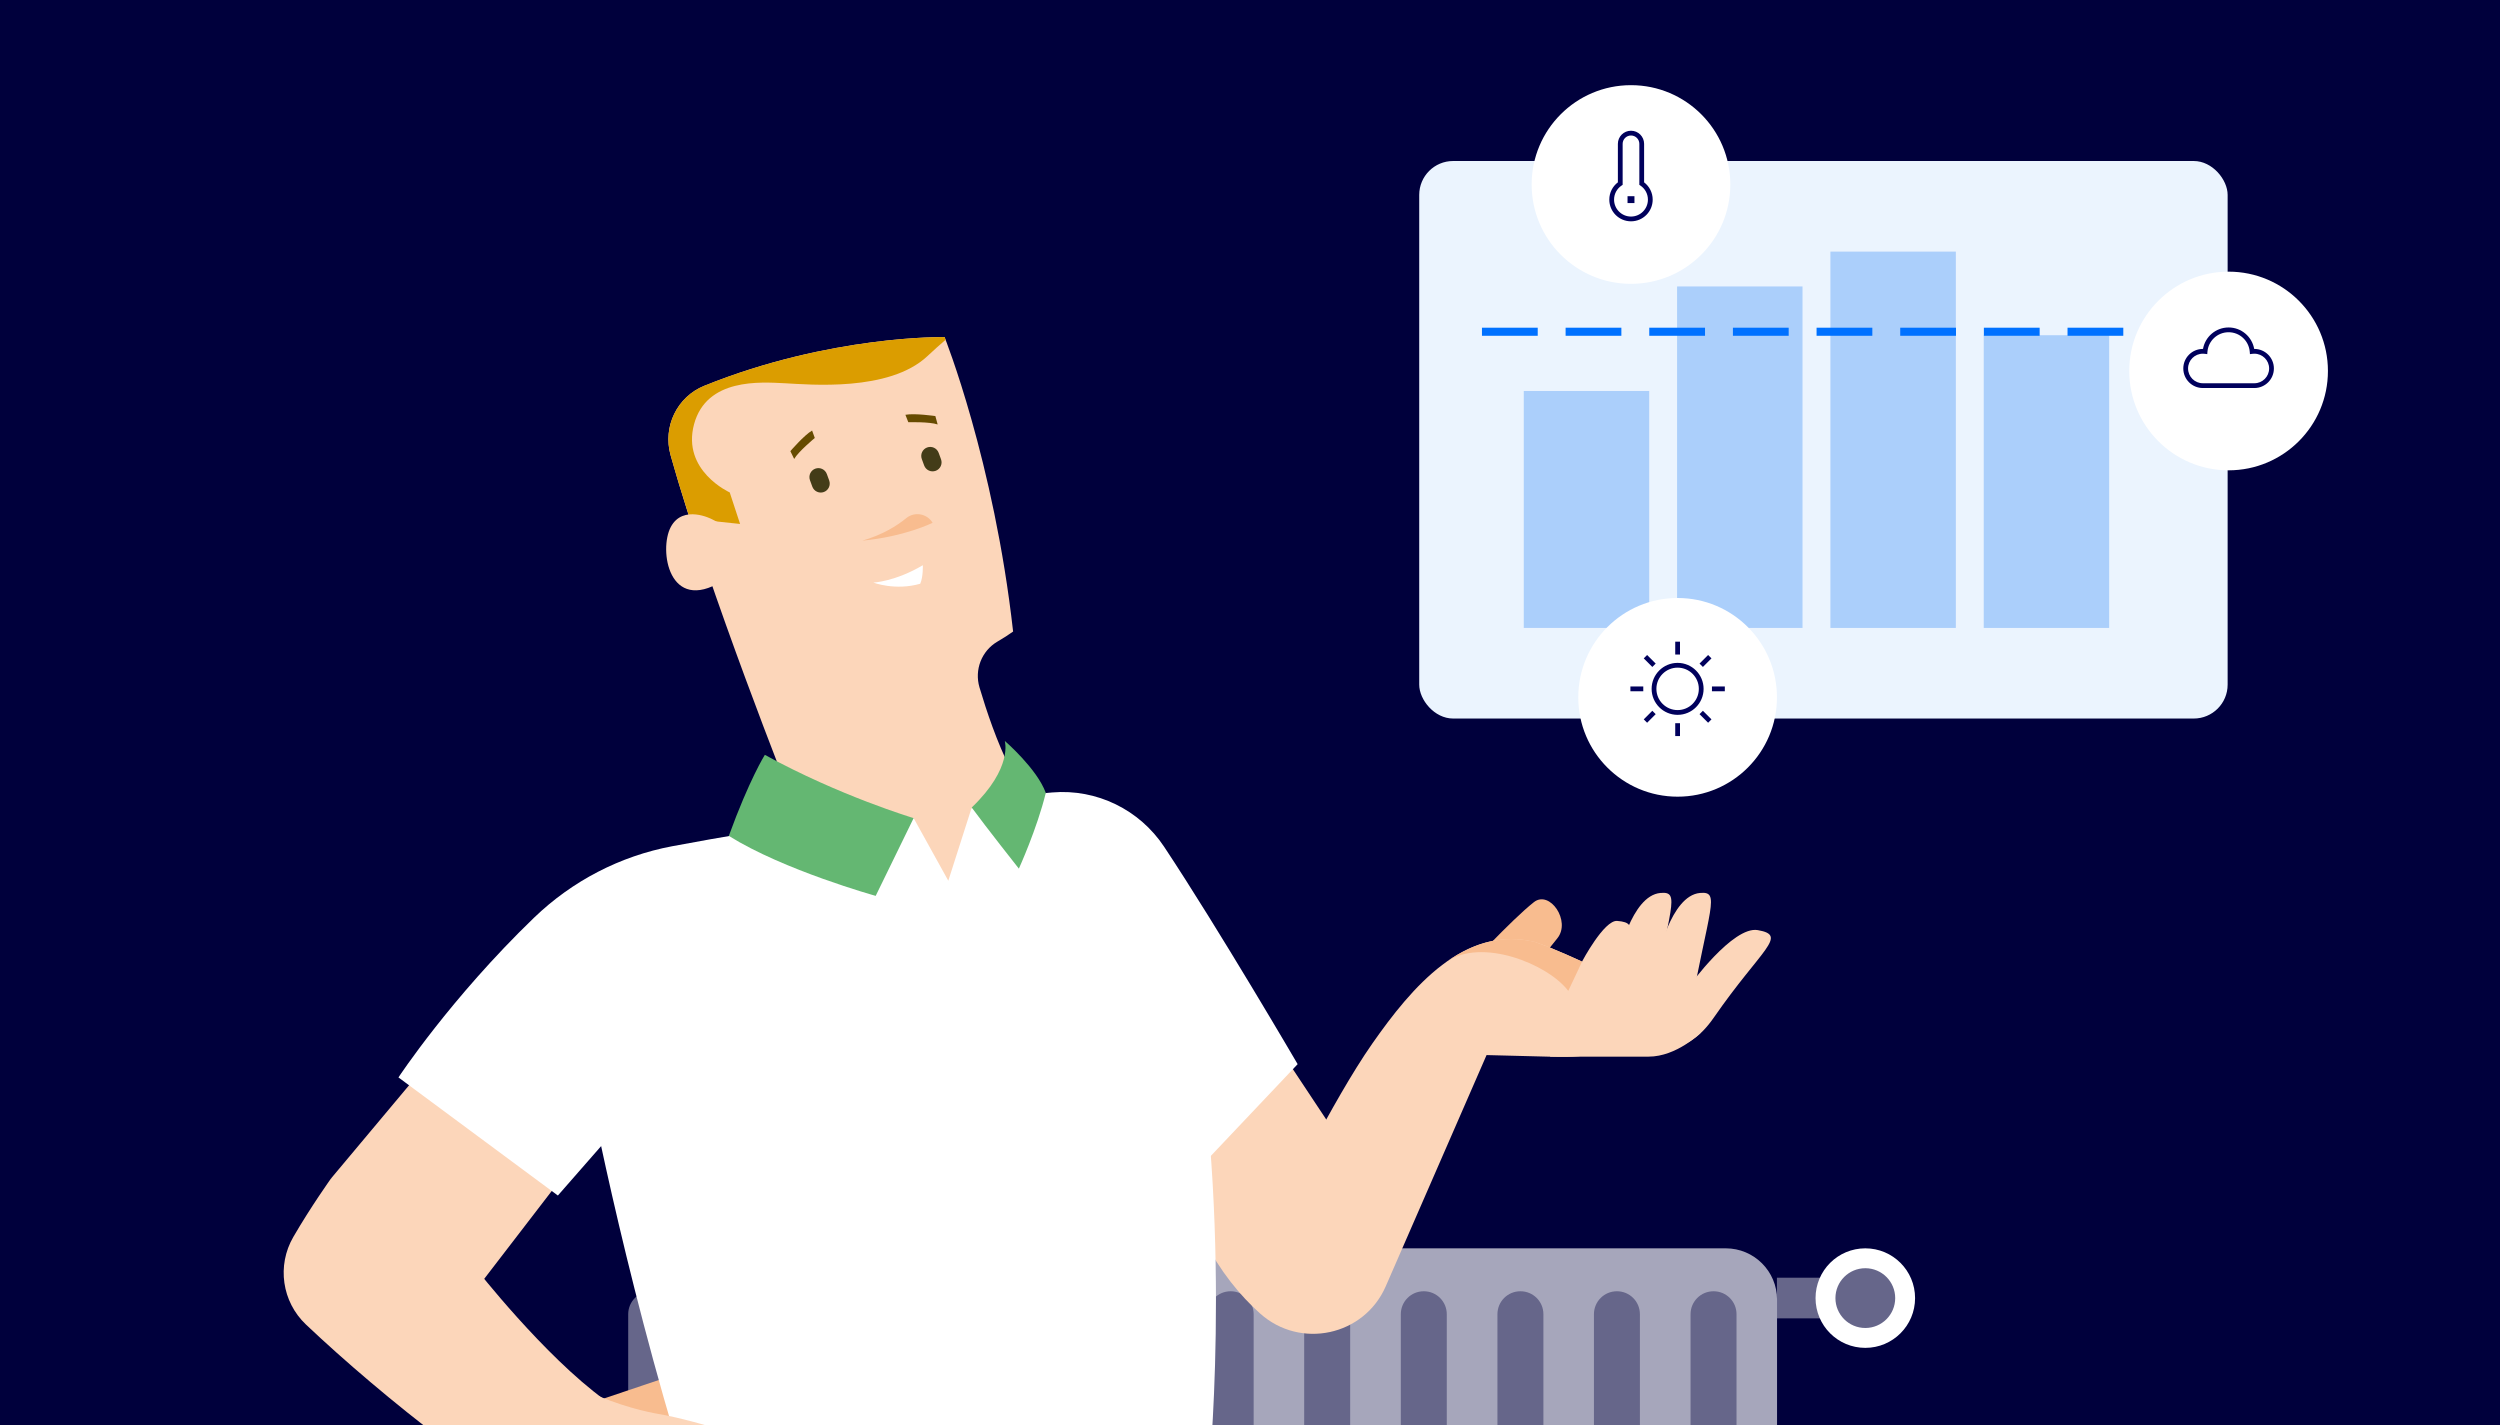 <svg width="442" height="252" viewBox="0 0 442 252" fill="none" xmlns="http://www.w3.org/2000/svg">
<g clip-path="url(#clip0_6215_2)">
<rect width="442" height="252" fill="#00003C"/>
<g clip-path="url(#clip1_6215_2)">
<path d="M327.571 225.899H314.16V233.086H327.571V225.899Z" fill="#66668A"/>
<path d="M329.787 238.303C334.647 238.303 338.586 234.363 338.586 229.504C338.586 224.644 334.647 220.705 329.787 220.705C324.928 220.705 320.988 224.644 320.988 229.504C320.988 234.363 324.928 238.303 329.787 238.303Z" fill="white"/>
<path d="M329.788 234.788C332.706 234.788 335.072 232.422 335.072 229.504C335.072 226.585 332.706 224.22 329.788 224.22C326.87 224.22 324.504 226.585 324.504 229.504C324.504 232.422 326.87 234.788 329.788 234.788Z" fill="#66668A"/>
<path d="M305.114 220.705H125.003C119.995 220.705 115.935 224.764 115.935 229.772V354.033C115.935 359.041 119.995 363.101 125.003 363.101H305.114C310.122 363.101 314.182 359.041 314.182 354.033V229.772C314.182 224.764 310.122 220.705 305.114 220.705Z" fill="#A6A6BB"/>
<path d="M115.141 228.295H115.119C112.881 228.295 111.066 230.109 111.066 232.347V352.085C111.066 354.324 112.881 356.138 115.119 356.138H115.141C117.379 356.138 119.194 354.324 119.194 352.085V232.347C119.194 230.109 117.379 228.295 115.141 228.295Z" fill="#66668A"/>
<path d="M132.202 228.295H132.179C129.941 228.295 128.127 230.109 128.127 232.347V352.085C128.127 354.324 129.941 356.138 132.179 356.138H132.202C134.44 356.138 136.254 354.324 136.254 352.085V232.347C136.254 230.109 134.44 228.295 132.202 228.295Z" fill="#66668A"/>
<path d="M149.285 228.295H149.262C147.024 228.295 145.21 230.109 145.21 232.347V352.085C145.21 354.324 147.024 356.138 149.262 356.138H149.285C151.523 356.138 153.337 354.324 153.337 352.085V232.347C153.337 230.109 151.523 228.295 149.285 228.295Z" fill="#66668A"/>
<path d="M166.368 228.295H166.345C164.107 228.295 162.293 230.109 162.293 232.347V352.085C162.293 354.324 164.107 356.138 166.345 356.138H166.368C168.606 356.138 170.42 354.324 170.42 352.085V232.347C170.42 230.109 168.606 228.295 166.368 228.295Z" fill="#66668A"/>
<path d="M183.428 228.295H183.406C181.168 228.295 179.354 230.109 179.354 232.347V352.085C179.354 354.324 181.168 356.138 183.406 356.138H183.428C185.667 356.138 187.481 354.324 187.481 352.085V232.347C187.481 230.109 185.667 228.295 183.428 228.295Z" fill="#66668A"/>
<path d="M200.511 228.295H200.489C198.251 228.295 196.437 230.109 196.437 232.347V352.085C196.437 354.324 198.251 356.138 200.489 356.138H200.511C202.75 356.138 204.564 354.324 204.564 352.085V232.347C204.564 230.109 202.75 228.295 200.511 228.295Z" fill="#66668A"/>
<path d="M217.595 228.295H217.572C215.334 228.295 213.52 230.109 213.52 232.347V352.085C213.52 354.324 215.334 356.138 217.572 356.138H217.595C219.833 356.138 221.647 354.324 221.647 352.085V232.347C221.647 230.109 219.833 228.295 217.595 228.295Z" fill="#66668A"/>
<path d="M234.656 228.295H234.634C232.395 228.295 230.581 230.109 230.581 232.347V352.085C230.581 354.324 232.395 356.138 234.634 356.138H234.656C236.894 356.138 238.708 354.324 238.708 352.085V232.347C238.708 230.109 236.894 228.295 234.656 228.295Z" fill="#66668A"/>
<path d="M251.738 228.295H251.716C249.478 228.295 247.664 230.109 247.664 232.347V352.085C247.664 354.324 249.478 356.138 251.716 356.138H251.738C253.977 356.138 255.791 354.324 255.791 352.085V232.347C255.791 230.109 253.977 228.295 251.738 228.295Z" fill="#66668A"/>
<path d="M268.821 228.295H268.799C266.561 228.295 264.747 230.109 264.747 232.347V352.085C264.747 354.324 266.561 356.138 268.799 356.138H268.821C271.06 356.138 272.874 354.324 272.874 352.085V232.347C272.874 230.109 271.06 228.295 268.821 228.295Z" fill="#66668A"/>
<path d="M285.882 228.295H285.86C283.622 228.295 281.808 230.109 281.808 232.347V352.085C281.808 354.324 283.622 356.138 285.86 356.138H285.882C288.121 356.138 289.935 354.324 289.935 352.085V232.347C289.935 230.109 288.121 228.295 285.882 228.295Z" fill="#66668A"/>
<path d="M302.966 228.295H302.944C300.705 228.295 298.891 230.109 298.891 232.347V352.085C298.891 354.324 300.705 356.138 302.944 356.138H302.966C305.204 356.138 307.018 354.324 307.018 352.085V232.347C307.018 230.109 305.204 228.295 302.966 228.295Z" fill="#66668A"/>
</g>
<g clip-path="url(#clip2_6215_2)">
<path d="M227.691 187.692L242.434 209.914L218.661 227.149L204.389 205.517L227.691 187.692Z" fill="#FCD6BA"/>
<path d="M286.694 185.467C293.274 185.563 298.141 186.922 302.999 179.915C311.408 167.761 316.222 165.396 310.777 164.444C306.369 163.674 298.655 174.351 298.655 174.351L286.694 185.467Z" fill="#FCD6BA"/>
<path d="M258.984 171.559C258.984 171.559 267.168 162.668 271.191 159.501C273.994 157.297 277.803 162.861 275.332 165.899C272.86 168.938 267.875 175.357 267.875 175.357L258.984 171.559Z" fill="#F8BC8F"/>
<path d="M105.693 247.616L122.116 242.085L121.174 254.805L106.399 253.693L105.693 247.616Z" fill="#F8BC8F"/>
<path d="M275.311 185.467C281.89 185.563 290.075 188.292 291.615 179.915C295.21 160.282 297.222 157.544 293.563 157.875C288.352 158.346 286.063 169.547 286.063 169.547L275.321 185.478L275.311 185.467Z" fill="#FCD6BA"/>
<path d="M282.308 185.467C288.887 185.563 297.072 188.292 298.612 179.915C302.207 160.282 304.219 157.544 300.56 157.875C295.349 158.346 293.06 169.547 293.06 169.547L282.318 185.478L282.308 185.467Z" fill="#FCD6BA"/>
<path d="M226.396 213.487C226.396 213.487 235.533 194.657 242.594 184.547C249.655 174.437 258.931 163.503 271.395 166.552C274.989 167.793 279.697 170.018 279.697 170.018C279.697 170.018 283.602 162.625 285.923 162.818C290.556 163.203 287.453 165.332 283.837 180.054C282.307 186.291 282.896 187.061 274.069 186.826C265.243 186.591 262.825 186.537 262.825 186.537L245.001 227.417C241.182 236.179 229.916 238.608 222.79 232.231C219.271 229.086 215.729 224.817 212.798 219.05C221.549 217.093 226.375 213.498 226.375 213.498L226.396 213.487Z" fill="#FCD6BA"/>
<path d="M58.533 208.341L79.813 182.932L104.538 201.472L82.423 230.241L58.533 208.341Z" fill="#FCD6BA"/>
<path d="M70.441 190.496C70.441 190.496 79.685 176.459 94.417 162.251C101.157 155.757 109.63 151.349 118.831 149.616C135.564 146.47 163.391 142.02 186.051 140.105C193.904 139.441 201.468 143.143 205.822 149.712C215.473 164.262 229.424 188.142 229.424 188.142L206.454 212.417L107.769 200.927L98.632 211.369L70.441 190.485V190.496Z" fill="white"/>
<path d="M171.8 142.769L167.66 155.714L161.529 144.641L152.682 147.69L150.007 136.456L175.331 133.6L178.005 145.015L171.8 142.769Z" fill="#FCD6BA"/>
<path d="M103.596 189.447C103.596 189.447 109.94 223.897 121.388 260.711C177.738 267.237 213.632 261.663 213.632 261.663C213.632 261.663 217.943 220.249 211.16 179.262C168.868 165.942 103.596 189.447 103.596 189.447Z" fill="white"/>
<path d="M139.993 141.41C139.993 141.41 125.282 104.51 118.553 80.459C117.151 75.452 119.698 70.156 124.523 68.209C146.798 59.212 166.997 59.597 166.997 59.597C166.997 59.597 175.727 81.422 179.118 111.657C178.359 112.213 177.353 112.844 176.315 113.454C173.534 115.102 172.26 118.429 173.17 121.521C174.39 125.629 176.283 131.289 178.626 135.9C174.261 143.015 168.516 144.405 168.516 144.405L139.983 141.399L139.993 141.41Z" fill="#FCD6BA"/>
<path d="M135.222 133.461C135.222 133.461 132.483 137.804 128.856 147.786C138.582 153.874 154.822 158.389 154.822 158.389L161.53 144.641C161.53 144.641 148.446 140.725 135.233 133.461H135.222Z" fill="#64B772"/>
<path d="M177.642 130.979C177.642 130.979 179.15 135.729 171.8 142.769C174.261 146.139 180.135 153.574 180.135 153.574C180.135 153.574 183.344 146.535 184.896 140.18C183.344 135.9 177.631 130.979 177.631 130.979H177.642Z" fill="#64B772"/>
<path d="M58.533 208.341C58.533 208.341 54.971 213.327 51.857 218.697C48.926 223.747 49.846 230.145 54.083 234.168C67.36 246.749 90.062 264.969 103.179 269.976C114.648 258.058 117.58 255.244 106.892 247.487C96.204 239.731 84.178 224.325 84.178 224.325C84.178 224.325 72.367 208.919 58.533 208.352V208.341Z" fill="#FCD6BA"/>
<path d="M116.36 249.98C120.147 250.612 125.047 252.034 128.995 253.222C132.943 254.41 145.065 258.999 146.958 260.818C148.852 262.637 144.776 266.927 139.32 264.477C133.874 262.027 111.375 255.993 111.375 255.993L116.349 249.991L116.36 249.98Z" fill="#FCD6BA"/>
<path d="M112.252 251.243L123.774 259.78L117.462 271.153L100.162 264.434L112.252 251.243Z" fill="#FCD6BA"/>
<path d="M274.08 186.815C274.08 186.815 287.411 186.815 291.465 186.815C296.451 186.815 300.677 182.6 300.677 182.6H272.614L274.091 186.815H274.08Z" fill="#FCD6BA"/>
<path d="M166.997 59.597C166.997 59.597 146.787 59.212 124.523 68.199C119.698 70.146 117.151 75.442 118.553 80.449C119.537 83.979 120.703 87.788 121.966 91.704L130.846 92.634L129.016 87.06C129.016 87.06 120.511 83.241 122.704 75.024C124.908 66.808 134.441 67.546 138.774 67.76C143.107 67.985 157.186 69.301 163.937 62.988C165.124 61.876 166.205 60.913 167.189 60.068C167.072 59.757 166.997 59.586 166.997 59.586V59.597Z" fill="#DB9D00"/>
<path d="M146.187 83.812C145.885 82.985 144.972 82.558 144.148 82.859C143.323 83.16 142.9 84.074 143.202 84.901L143.616 86.037C143.918 86.864 144.831 87.291 145.655 86.99C146.48 86.689 146.903 85.775 146.601 84.948L146.187 83.812Z" fill="#433C18"/>
<path d="M165.958 80.064C165.656 79.237 164.743 78.81 163.919 79.111C163.095 79.412 162.671 80.326 162.973 81.153L163.388 82.289C163.69 83.116 164.602 83.542 165.427 83.242C166.251 82.941 166.675 82.026 166.373 81.199L165.958 80.064Z" fill="#433C18"/>
<path d="M125.85 91.789C125.85 91.789 120.757 89.115 118.596 93.169C116.435 97.224 118.254 108.543 127.658 102.755C137.073 96.968 125.85 91.789 125.85 91.789Z" fill="#FCD6BA"/>
<path d="M163.156 99.931C158.267 102.83 154.404 103.002 154.404 103.002C154.404 103.002 158.277 104.478 162.696 103.205C163.241 101.953 163.156 99.942 163.156 99.942V99.931Z" fill="white"/>
<path d="M107.769 200.937C107.769 200.937 112.455 199.301 118.96 189.811" stroke="white" stroke-width="2.14" stroke-miterlimit="10" stroke-linecap="round"/>
<path d="M110.529 202.114C110.529 202.114 113.514 204.404 119.495 201.055" stroke="white" stroke-width="2.14" stroke-miterlimit="10" stroke-linecap="round"/>
<path d="M208.497 167.985C208.497 167.985 212.295 181.797 212.884 194.679" stroke="white" stroke-width="2.14" stroke-miterlimit="10" stroke-linecap="round"/>
<path d="M152.457 95.587C156.041 94.55 158.566 92.966 160.224 91.607C161.7 90.398 163.904 90.794 164.888 92.431C164.888 92.431 159.946 94.892 152.457 95.587Z" fill="#F8BC8F"/>
<path d="M279.707 170.007C279.707 170.007 275 167.793 271.405 166.541C265.489 165.097 260.289 166.809 255.699 170.082C261.883 165.696 273.641 170.414 277.268 175.186C278.273 173.121 279.707 169.997 279.707 169.997V170.007Z" fill="#F8BC8F"/>
<path d="M116.36 249.98C116.36 249.98 111.449 249.199 105.897 246.856C105.191 252.869 107.94 256.496 107.94 256.496L116.916 256.785L116.36 249.97V249.98Z" fill="#FCD6BA"/>
<path d="M144.059 77.432C144.059 77.432 141.149 79.839 140.41 81.144L139.736 79.764C139.736 79.764 142.154 76.95 143.577 76.116L144.059 77.442V77.432Z" fill="#664B00"/>
<path d="M160.589 74.65C160.589 74.65 164.365 74.543 165.778 75.046L165.371 73.559C165.371 73.559 161.701 73.024 160.075 73.334L160.589 74.65Z" fill="#664B00"/>
<path d="M173.009 154.644V155.265" stroke="white" stroke-width="2.14" stroke-miterlimit="10" stroke-linecap="round"/>
<path d="M171.822 162.604V163.225" stroke="white" stroke-width="2.14" stroke-miterlimit="10" stroke-linecap="round"/>
</g>
<rect x="250.919" y="28.466" width="142.927" height="98.571" rx="5.995" fill="#EBF4FE"/>
<rect x="269.401" y="69.126" width="22.178" height="41.892" fill="#ABCFFB"/>
<rect x="323.615" y="44.484" width="22.178" height="66.535" fill="#ABCFFB"/>
<rect x="350.722" y="59.269" width="22.178" height="51.75" fill="#ABCFFB"/>
<rect x="296.508" y="50.644" width="22.178" height="60.374" fill="#ABCFFB"/>
<path d="M262.009 58.653H382.758" stroke="#0071FF" stroke-width="1.429" stroke-dasharray="9.86 4.93"/>
<g filter="url(#filter0_dd_6215_2)">
<path d="M411.578 64.092C411.578 54.393 403.715 46.53 394.016 46.53C384.316 46.53 376.453 54.393 376.453 64.092C376.453 73.792 384.316 81.655 394.016 81.655C403.715 81.655 411.578 73.792 411.578 64.092Z" fill="white"/>
</g>
<path fill-rule="evenodd" clip-rule="evenodd" d="M394.016 58.739C392.051 58.739 390.439 60.25 390.278 62.172L390.241 62.611L389.804 62.555C389.692 62.54 389.579 62.533 389.464 62.533C388.02 62.533 386.85 63.703 386.85 65.146C386.85 66.589 388.02 67.76 389.464 67.76H398.568C400.011 67.76 401.181 66.589 401.181 65.146C401.181 63.703 400.011 62.533 398.568 62.533C398.453 62.533 398.339 62.54 398.228 62.555L397.791 62.611L397.754 62.172C397.592 60.25 395.98 58.739 394.016 58.739ZM389.491 61.69C389.87 59.534 391.752 57.896 394.016 57.896C396.28 57.896 398.162 59.534 398.541 61.69C398.55 61.69 398.559 61.69 398.568 61.69C400.477 61.69 402.024 63.237 402.024 65.146C402.024 67.055 400.477 68.603 398.568 68.603H389.464C387.555 68.603 386.007 67.055 386.007 65.146C386.007 63.237 387.555 61.69 389.464 61.69C389.473 61.69 389.482 61.69 389.491 61.69Z" fill="#00005C"/>
<g filter="url(#filter1_dd_6215_2)">
<path d="M305.922 31.122C305.922 21.422 298.059 13.559 288.359 13.559C278.66 13.559 270.797 21.422 270.797 31.122C270.797 40.821 278.66 48.684 288.359 48.684C298.059 48.684 305.922 40.821 305.922 31.122Z" fill="white"/>
</g>
<path fill-rule="evenodd" clip-rule="evenodd" d="M286.041 25.431C286.041 24.151 287.079 23.113 288.36 23.113C289.64 23.113 290.678 24.151 290.678 25.431V32.238C291.599 32.938 292.195 34.047 292.195 35.294C292.195 37.413 290.478 39.13 288.36 39.13C286.241 39.13 284.524 37.413 284.524 35.294C284.524 34.047 285.12 32.938 286.041 32.238V25.431ZM288.36 23.956C287.545 23.956 286.884 24.617 286.884 25.431V32.68L286.697 32.806C285.894 33.343 285.367 34.257 285.367 35.294C285.367 36.947 286.707 38.287 288.36 38.287C290.012 38.287 291.352 36.947 291.352 35.294C291.352 34.257 290.825 33.343 290.022 32.806L289.835 32.68V25.431C289.835 24.617 289.174 23.956 288.36 23.956ZM287.748 34.683H288.971V35.906H287.748V34.683Z" fill="#00005C"/>
<g filter="url(#filter2_dd_6215_2)">
<path d="M314.165 121.791C314.165 112.092 306.302 104.229 296.602 104.229C286.903 104.229 279.04 112.092 279.04 121.791C279.04 131.491 286.903 139.354 296.602 139.354C306.302 139.354 314.165 131.491 314.165 121.791Z" fill="white"/>
</g>
<path fill-rule="evenodd" clip-rule="evenodd" d="M296.181 115.722V113.446H297.024V115.722H296.181ZM292.131 117.916L290.614 116.399L291.21 115.803L292.727 117.32L292.131 117.916ZM302.59 116.399L301.073 117.916L300.477 117.32L301.994 115.803L302.59 116.399ZM296.602 118.04C294.53 118.04 292.851 119.719 292.851 121.791C292.851 123.863 294.53 125.543 296.602 125.543C298.674 125.543 300.353 123.863 300.353 121.791C300.353 119.719 298.674 118.04 296.602 118.04ZM292.008 121.791C292.008 119.254 294.065 117.197 296.602 117.197C299.139 117.197 301.196 119.254 301.196 121.791C301.196 124.329 299.139 126.386 296.602 126.386C294.065 126.386 292.008 124.329 292.008 121.791ZM290.532 122.213H288.256V121.37H290.532V122.213ZM304.948 122.213H302.672V121.37H304.948V122.213ZM290.614 127.183L292.131 125.666L292.727 126.262L291.21 127.78L290.614 127.183ZM301.073 125.666L302.59 127.183L301.994 127.78L300.477 126.262L301.073 125.666ZM296.181 130.137V127.861H297.024V130.137H296.181Z" fill="#00005C"/>
</g>
<defs>
<filter id="filter0_dd_6215_2" x="374.205" y="45.031" width="39.621" height="39.621" filterUnits="userSpaceOnUse" color-interpolation-filters="sRGB">
<feFlood flood-opacity="0" result="BackgroundImageFix"/>
<feColorMatrix in="SourceAlpha" type="matrix" values="0 0 0 0 0 0 0 0 0 0 0 0 0 0 0 0 0 0 127 0" result="hardAlpha"/>
<feOffset dy="0.749"/>
<feGaussianBlur stdDeviation="1.124"/>
<feColorMatrix type="matrix" values="0 0 0 0 0 0 0 0 0 0 0 0 0 0 0 0 0 0 0.1 0"/>
<feBlend mode="normal" in2="BackgroundImageFix" result="effect1_dropShadow_6215_2"/>
<feColorMatrix in="SourceAlpha" type="matrix" values="0 0 0 0 0 0 0 0 0 0 0 0 0 0 0 0 0 0 127 0" result="hardAlpha"/>
<feMorphology radius="0.749" operator="erode" in="SourceAlpha" result="effect2_dropShadow_6215_2"/>
<feOffset dy="0.749"/>
<feGaussianBlur stdDeviation="0.749"/>
<feColorMatrix type="matrix" values="0 0 0 0 0 0 0 0 0 0 0 0 0 0 0 0 0 0 0.1 0"/>
<feBlend mode="normal" in2="effect1_dropShadow_6215_2" result="effect2_dropShadow_6215_2"/>
<feBlend mode="normal" in="SourceGraphic" in2="effect2_dropShadow_6215_2" result="shape"/>
</filter>
<filter id="filter1_dd_6215_2" x="268.549" y="12.06" width="39.621" height="39.621" filterUnits="userSpaceOnUse" color-interpolation-filters="sRGB">
<feFlood flood-opacity="0" result="BackgroundImageFix"/>
<feColorMatrix in="SourceAlpha" type="matrix" values="0 0 0 0 0 0 0 0 0 0 0 0 0 0 0 0 0 0 127 0" result="hardAlpha"/>
<feOffset dy="0.749"/>
<feGaussianBlur stdDeviation="1.124"/>
<feColorMatrix type="matrix" values="0 0 0 0 0 0 0 0 0 0 0 0 0 0 0 0 0 0 0.1 0"/>
<feBlend mode="normal" in2="BackgroundImageFix" result="effect1_dropShadow_6215_2"/>
<feColorMatrix in="SourceAlpha" type="matrix" values="0 0 0 0 0 0 0 0 0 0 0 0 0 0 0 0 0 0 127 0" result="hardAlpha"/>
<feMorphology radius="0.749" operator="erode" in="SourceAlpha" result="effect2_dropShadow_6215_2"/>
<feOffset dy="0.749"/>
<feGaussianBlur stdDeviation="0.749"/>
<feColorMatrix type="matrix" values="0 0 0 0 0 0 0 0 0 0 0 0 0 0 0 0 0 0 0.1 0"/>
<feBlend mode="normal" in2="effect1_dropShadow_6215_2" result="effect2_dropShadow_6215_2"/>
<feBlend mode="normal" in="SourceGraphic" in2="effect2_dropShadow_6215_2" result="shape"/>
</filter>
<filter id="filter2_dd_6215_2" x="276.792" y="102.73" width="39.621" height="39.621" filterUnits="userSpaceOnUse" color-interpolation-filters="sRGB">
<feFlood flood-opacity="0" result="BackgroundImageFix"/>
<feColorMatrix in="SourceAlpha" type="matrix" values="0 0 0 0 0 0 0 0 0 0 0 0 0 0 0 0 0 0 127 0" result="hardAlpha"/>
<feOffset dy="0.749"/>
<feGaussianBlur stdDeviation="1.124"/>
<feColorMatrix type="matrix" values="0 0 0 0 0 0 0 0 0 0 0 0 0 0 0 0 0 0 0.1 0"/>
<feBlend mode="normal" in2="BackgroundImageFix" result="effect1_dropShadow_6215_2"/>
<feColorMatrix in="SourceAlpha" type="matrix" values="0 0 0 0 0 0 0 0 0 0 0 0 0 0 0 0 0 0 127 0" result="hardAlpha"/>
<feMorphology radius="0.749" operator="erode" in="SourceAlpha" result="effect2_dropShadow_6215_2"/>
<feOffset dy="0.749"/>
<feGaussianBlur stdDeviation="0.749"/>
<feColorMatrix type="matrix" values="0 0 0 0 0 0 0 0 0 0 0 0 0 0 0 0 0 0 0.1 0"/>
<feBlend mode="normal" in2="effect1_dropShadow_6215_2" result="effect2_dropShadow_6215_2"/>
<feBlend mode="normal" in="SourceGraphic" in2="effect2_dropShadow_6215_2" result="shape"/>
</filter>
<clipPath id="clip0_6215_2">
<rect width="442" height="252" fill="white"/>
</clipPath>
<clipPath id="clip1_6215_2">
<rect width="248.074" height="142.396" fill="white" transform="translate(90.513 220.705)"/>
</clipPath>
<clipPath id="clip2_6215_2">
<rect width="274.529" height="508.552" fill="white" transform="translate(38.559 59.597)"/>
</clipPath>
</defs>
</svg>

